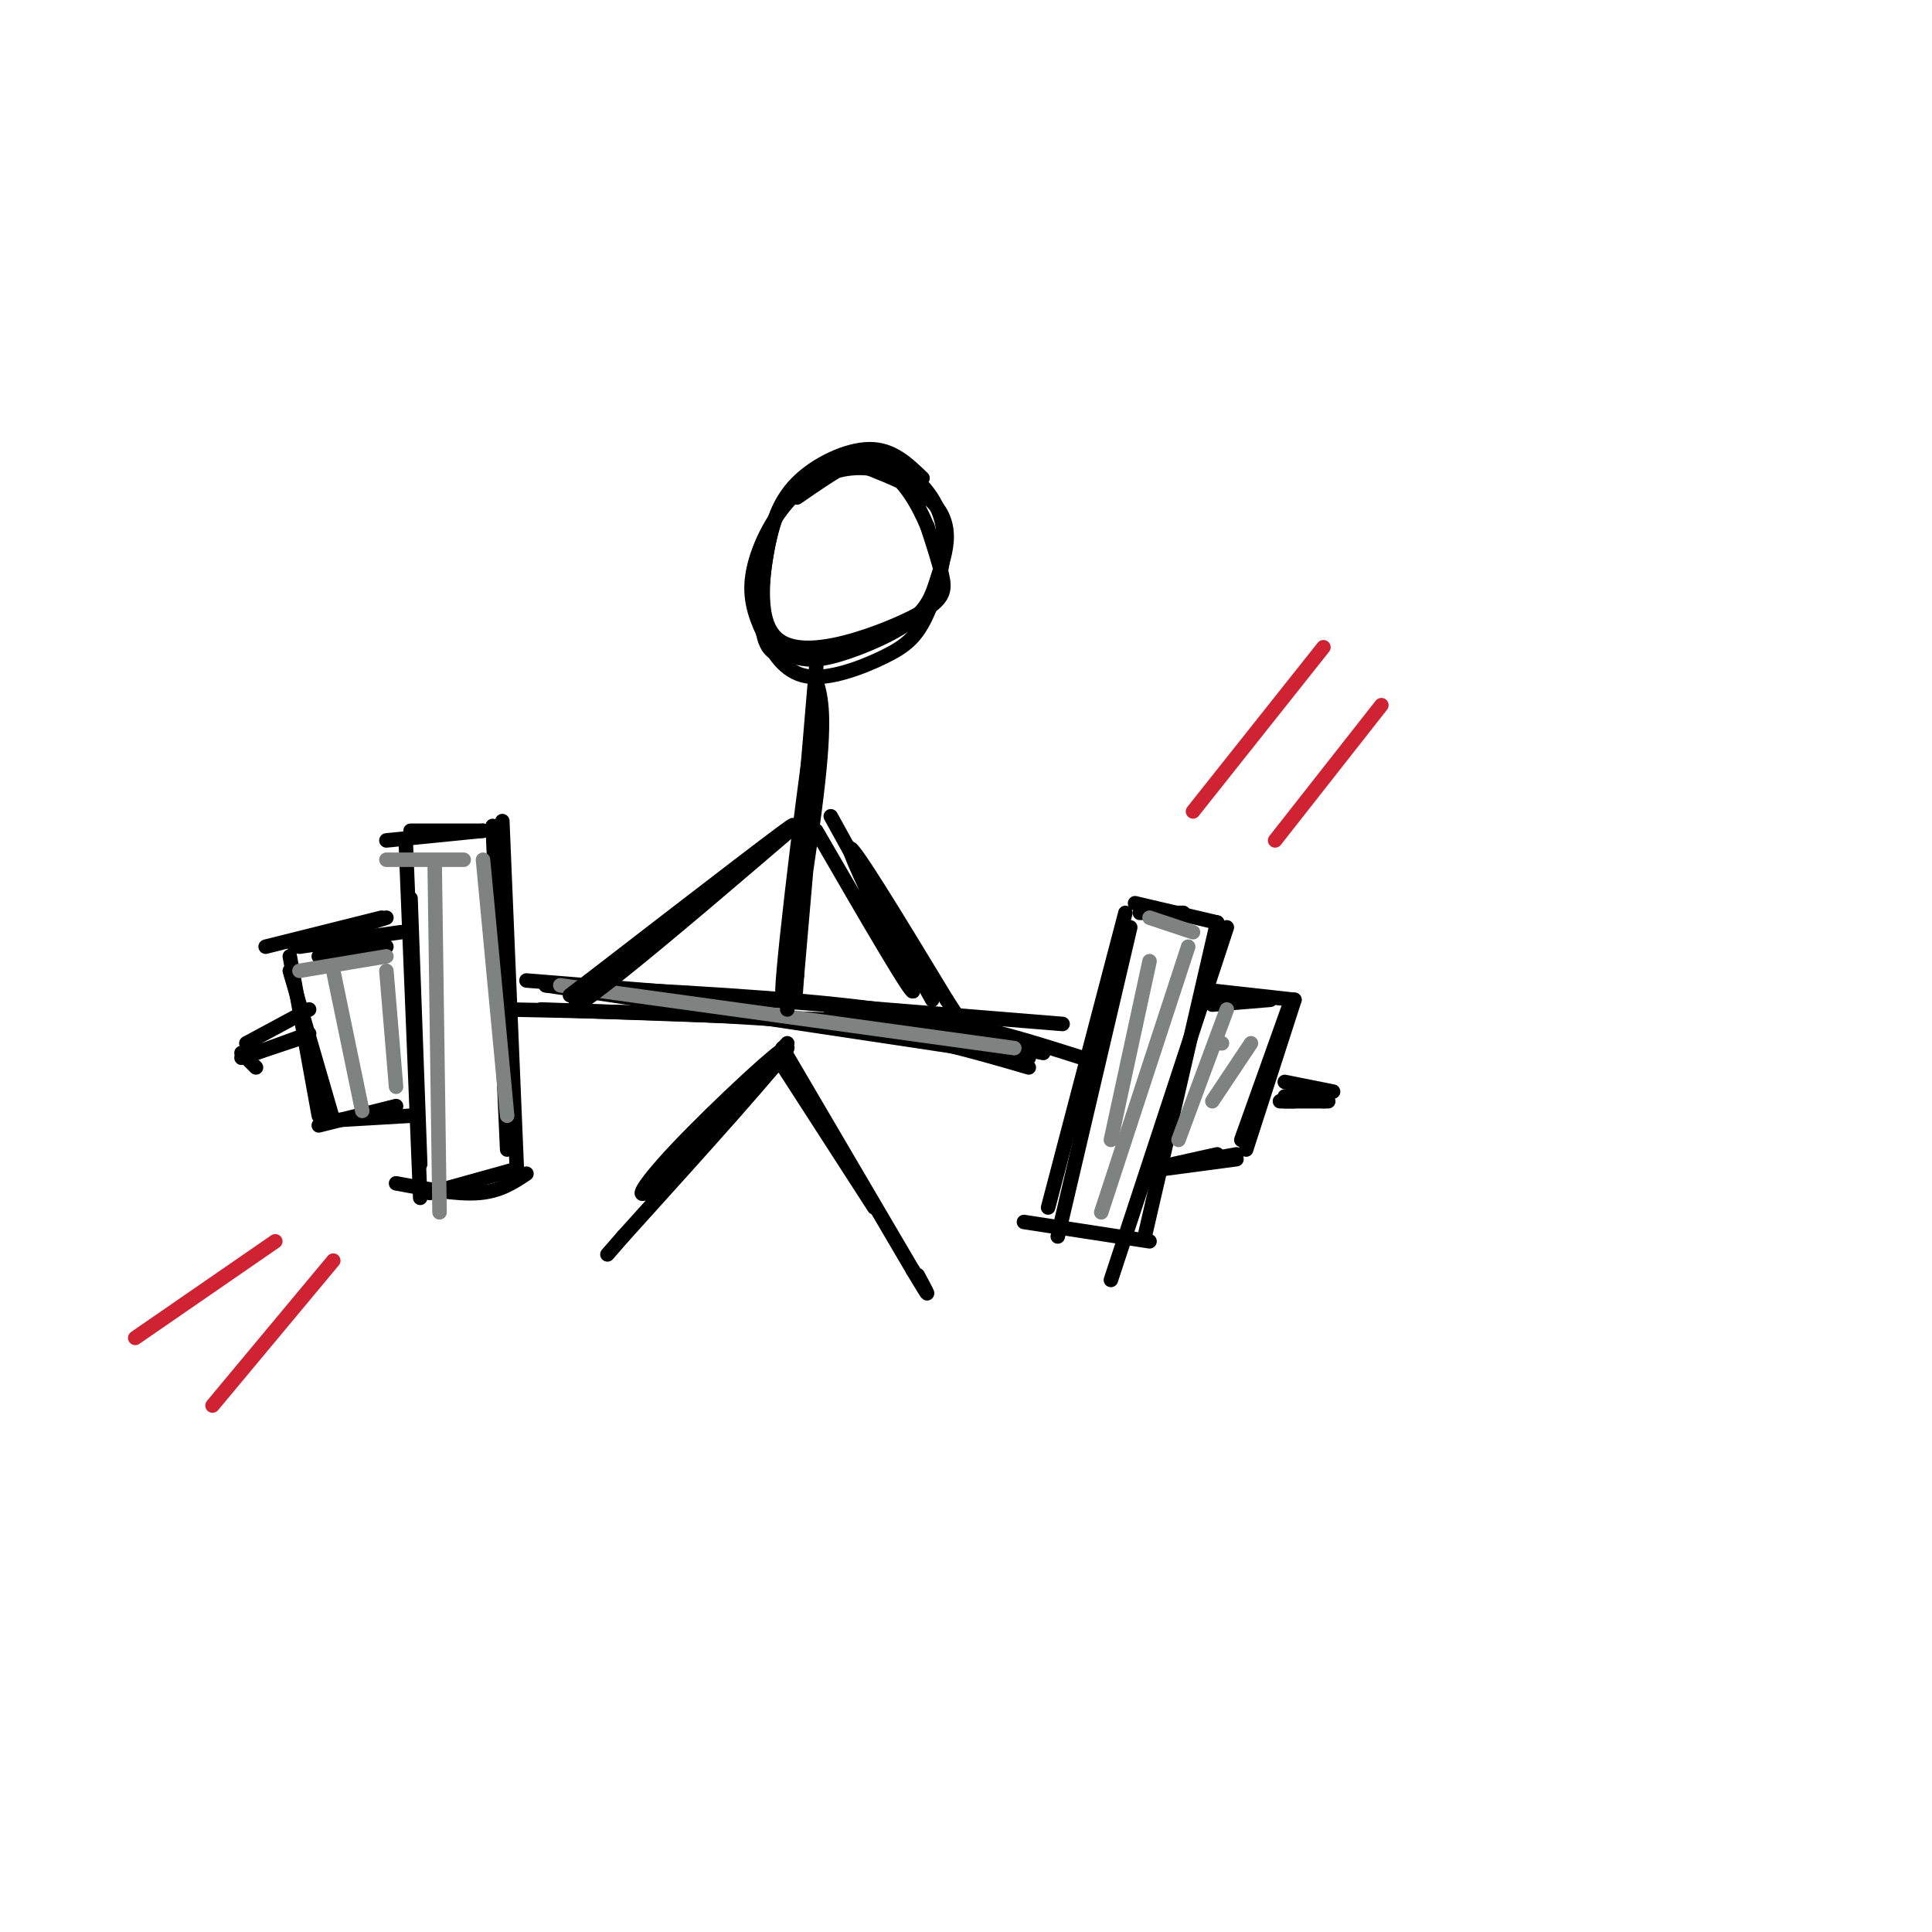 <svg viewBox='0 0 400 400' version='1.1' xmlns='http://www.w3.org/2000/svg' xmlns:xlink='http://www.w3.org/1999/xlink'><g fill='none' stroke='rgb(0,0,0)' stroke-width='3' stroke-linecap='round' stroke-linejoin='round'><path d='M84,174c0.000,0.000 3.000,74.000 3,74'/><path d='M85,172c0.000,0.000 15.000,0.000 15,0'/><path d='M104,170c0.000,0.000 3.000,72.000 3,72'/><path d='M82,245c6.250,1.167 12.500,2.333 17,2c4.500,-0.333 7.250,-2.167 10,-4'/><path d='M89,247c0.000,0.000 18.000,-5.000 18,-5'/><path d='M85,186c0.000,0.000 2.000,55.000 2,55'/><path d='M80,174c0.000,0.000 20.000,-2.000 20,-2'/><path d='M102,171c0.000,0.000 3.000,67.000 3,67'/><path d='M55,196c0.000,0.000 24.000,-6.000 24,-6'/><path d='M60,198c0.000,0.000 6.000,33.000 6,33'/><path d='M68,232c0.000,0.000 17.000,-1.000 17,-1'/><path d='M60,201c0.000,0.000 9.000,31.000 9,31'/><path d='M61,196c0.000,0.000 19.000,-6.000 19,-6'/><path d='M66,233c0.000,0.000 16.000,-4.000 16,-4'/><path d='M66,198c0.000,0.000 14.000,-2.000 14,-2'/><path d='M62,196c0.000,0.000 21.000,-3.000 21,-3'/><path d='M233,189c0.000,0.000 -16.000,61.000 -16,61'/><path d='M235,187c0.000,0.000 17.000,4.000 17,4'/><path d='M254,192c0.000,0.000 -24.000,73.000 -24,73'/><path d='M212,253c0.000,0.000 26.000,4.000 26,4'/><path d='M234,192c0.000,0.000 -15.000,64.000 -15,64'/><path d='M236,189c0.000,0.000 9.000,0.000 9,0'/><path d='M252,191c0.000,0.000 -15.000,65.000 -15,65'/><path d='M250,205c0.000,0.000 18.000,2.000 18,2'/><path d='M268,207c0.000,0.000 -10.000,31.000 -10,31'/><path d='M241,242c0.000,0.000 15.000,-2.000 15,-2'/><path d='M245,241c0.000,0.000 11.000,-2.000 11,-2'/><path d='M251,208c0.000,0.000 12.000,-1.000 12,-1'/><path d='M267,208c0.000,0.000 -10.000,28.000 -10,28'/><path d='M243,241c0.000,0.000 9.000,-2.000 9,-2'/><path d='M51,216c0.000,0.000 13.000,-7.000 13,-7'/><path d='M50,219c0.000,0.000 12.000,-4.000 12,-4'/><path d='M50,218c0.000,0.000 3.000,3.000 3,3'/><path d='M53,218c0.000,0.000 11.000,-4.000 11,-4'/><path d='M266,224c0.000,0.000 10.000,2.000 10,2'/><path d='M266,228c0.000,0.000 9.000,0.000 9,0'/><path d='M266,227c0.000,0.000 8.000,1.000 8,1'/><path d='M265,228c0.000,0.000 3.000,0.000 3,0'/><path d='M113,204c25.250,1.250 50.500,2.500 69,5c18.500,2.500 30.250,6.250 42,10'/><path d='M105,209c24.000,0.500 48.000,1.000 66,3c18.000,2.000 30.000,5.500 42,9'/><path d='M112,209c0.000,0.000 85.000,3.000 85,3'/><path d='M109,203c0.000,0.000 111.000,9.000 111,9'/><path d='M113,204c0.000,0.000 100.000,15.000 100,15'/><path d='M172,209c0.000,0.000 44.000,9.000 44,9'/></g>
<g fill='none' stroke='rgb(128,130,130)' stroke-width='3' stroke-linecap='round' stroke-linejoin='round'><path d='M90,179c0.000,0.000 1.000,72.000 1,72'/><path d='M80,178c0.000,0.000 16.000,0.000 16,0'/><path d='M100,178c0.000,0.000 5.000,53.000 5,53'/><path d='M238,199c0.000,0.000 -8.000,37.000 -8,37'/><path d='M238,190c0.000,0.000 9.000,3.000 9,3'/><path d='M246,196c0.000,0.000 -18.000,55.000 -18,55'/><path d='M254,209c0.000,0.000 -10.000,27.000 -10,27'/><path d='M252,216c0.000,0.000 1.000,0.000 1,0'/><path d='M259,216c0.000,0.000 -8.000,12.000 -8,12'/><path d='M69,201c0.000,0.000 6.000,29.000 6,29'/><path d='M62,201c0.000,0.000 18.000,-3.000 18,-3'/><path d='M80,201c0.000,0.000 2.000,24.000 2,24'/><path d='M116,204c0.000,0.000 94.000,13.000 94,13'/></g>
<g fill='none' stroke='rgb(207,34,51)' stroke-width='3' stroke-linecap='round' stroke-linejoin='round'><path d='M274,134c0.000,0.000 -27.000,34.000 -27,34'/><path d='M286,146c0.000,0.000 -22.000,28.000 -22,28'/><path d='M57,257c0.000,0.000 -29.000,20.000 -29,20'/><path d='M69,261c0.000,0.000 -25.000,30.000 -25,30'/></g>
<g fill='none' stroke='rgb(0,0,0)' stroke-width='3' stroke-linecap='round' stroke-linejoin='round'><path d='M191,99c-3.121,-3.015 -6.241,-6.030 -11,-6c-4.759,0.030 -11.155,3.106 -15,7c-3.845,3.894 -5.139,8.605 -6,13c-0.861,4.395 -1.290,8.473 -1,12c0.290,3.527 1.299,6.503 4,8c2.701,1.497 7.095,1.515 13,0c5.905,-1.515 13.321,-4.562 17,-7c3.679,-2.438 3.623,-4.268 3,-7c-0.623,-2.732 -1.811,-6.366 -3,-10'/><path d='M192,109c-1.785,-4.237 -4.747,-9.830 -9,-12c-4.253,-2.170 -9.797,-0.916 -14,1c-4.203,1.916 -7.065,4.494 -9,11c-1.935,6.506 -2.944,16.940 -2,22c0.944,5.060 3.842,4.748 6,5c2.158,0.252 3.578,1.069 8,0c4.422,-1.069 11.848,-4.024 16,-7c4.152,-2.976 5.030,-5.973 6,-9c0.970,-3.027 2.030,-6.084 2,-9c-0.030,-2.916 -1.152,-5.690 -4,-8c-2.848,-2.310 -7.424,-4.155 -12,-6'/><path d='M180,97c-4.698,-0.598 -10.443,0.908 -15,5c-4.557,4.092 -7.925,10.771 -9,16c-1.075,5.229 0.145,9.009 2,13c1.855,3.991 4.347,8.193 9,9c4.653,0.807 11.467,-1.782 16,-4c4.533,-2.218 6.784,-4.067 9,-9c2.216,-4.933 4.398,-12.951 3,-19c-1.398,-6.049 -6.376,-10.129 -10,-12c-3.624,-1.871 -5.892,-1.535 -9,0c-3.108,1.535 -7.054,4.267 -11,7'/><path d='M169,141c1.024,3.565 2.048,7.131 0,24c-2.048,16.869 -7.167,47.042 -7,40c0.167,-7.042 5.619,-51.298 7,-58c1.381,-6.702 -1.310,24.149 -4,55'/><path d='M165,202c-0.667,9.167 -0.333,4.583 0,0'/><path d='M162,219c0.000,0.000 -27.000,29.000 -27,29'/><path d='M161,219c0.000,0.000 20.000,31.000 20,31'/><path d='M172,169c0.000,0.000 21.000,38.000 21,38'/><path d='M167,169c-14.196,12.155 -28.393,24.310 -38,32c-9.607,7.690 -14.625,10.917 -4,2c10.625,-8.917 36.893,-29.976 39,-32c2.107,-2.024 -19.946,14.988 -42,32'/><path d='M122,203c-7.000,5.333 -3.500,2.667 0,0'/><path d='M169,172c10.333,17.844 20.667,35.689 20,33c-0.667,-2.689 -12.333,-25.911 -13,-29c-0.667,-3.089 9.667,13.956 20,31'/><path d='M196,207c3.333,5.167 1.667,2.583 0,0'/><path d='M169,138c0.000,0.000 -6.000,71.000 -6,71'/><path d='M163,216c-10.976,12.190 -21.952,24.381 -27,29c-5.048,4.619 -4.167,1.667 4,-7c8.167,-8.667 23.619,-23.048 23,-21c-0.619,2.048 -17.310,20.524 -34,39'/><path d='M129,256c-5.667,6.500 -2.833,3.250 0,0'/><path d='M162,217c0.000,0.000 27.000,46.000 27,46'/><path d='M189,263c4.667,7.833 2.833,4.417 1,1'/></g>
</svg>